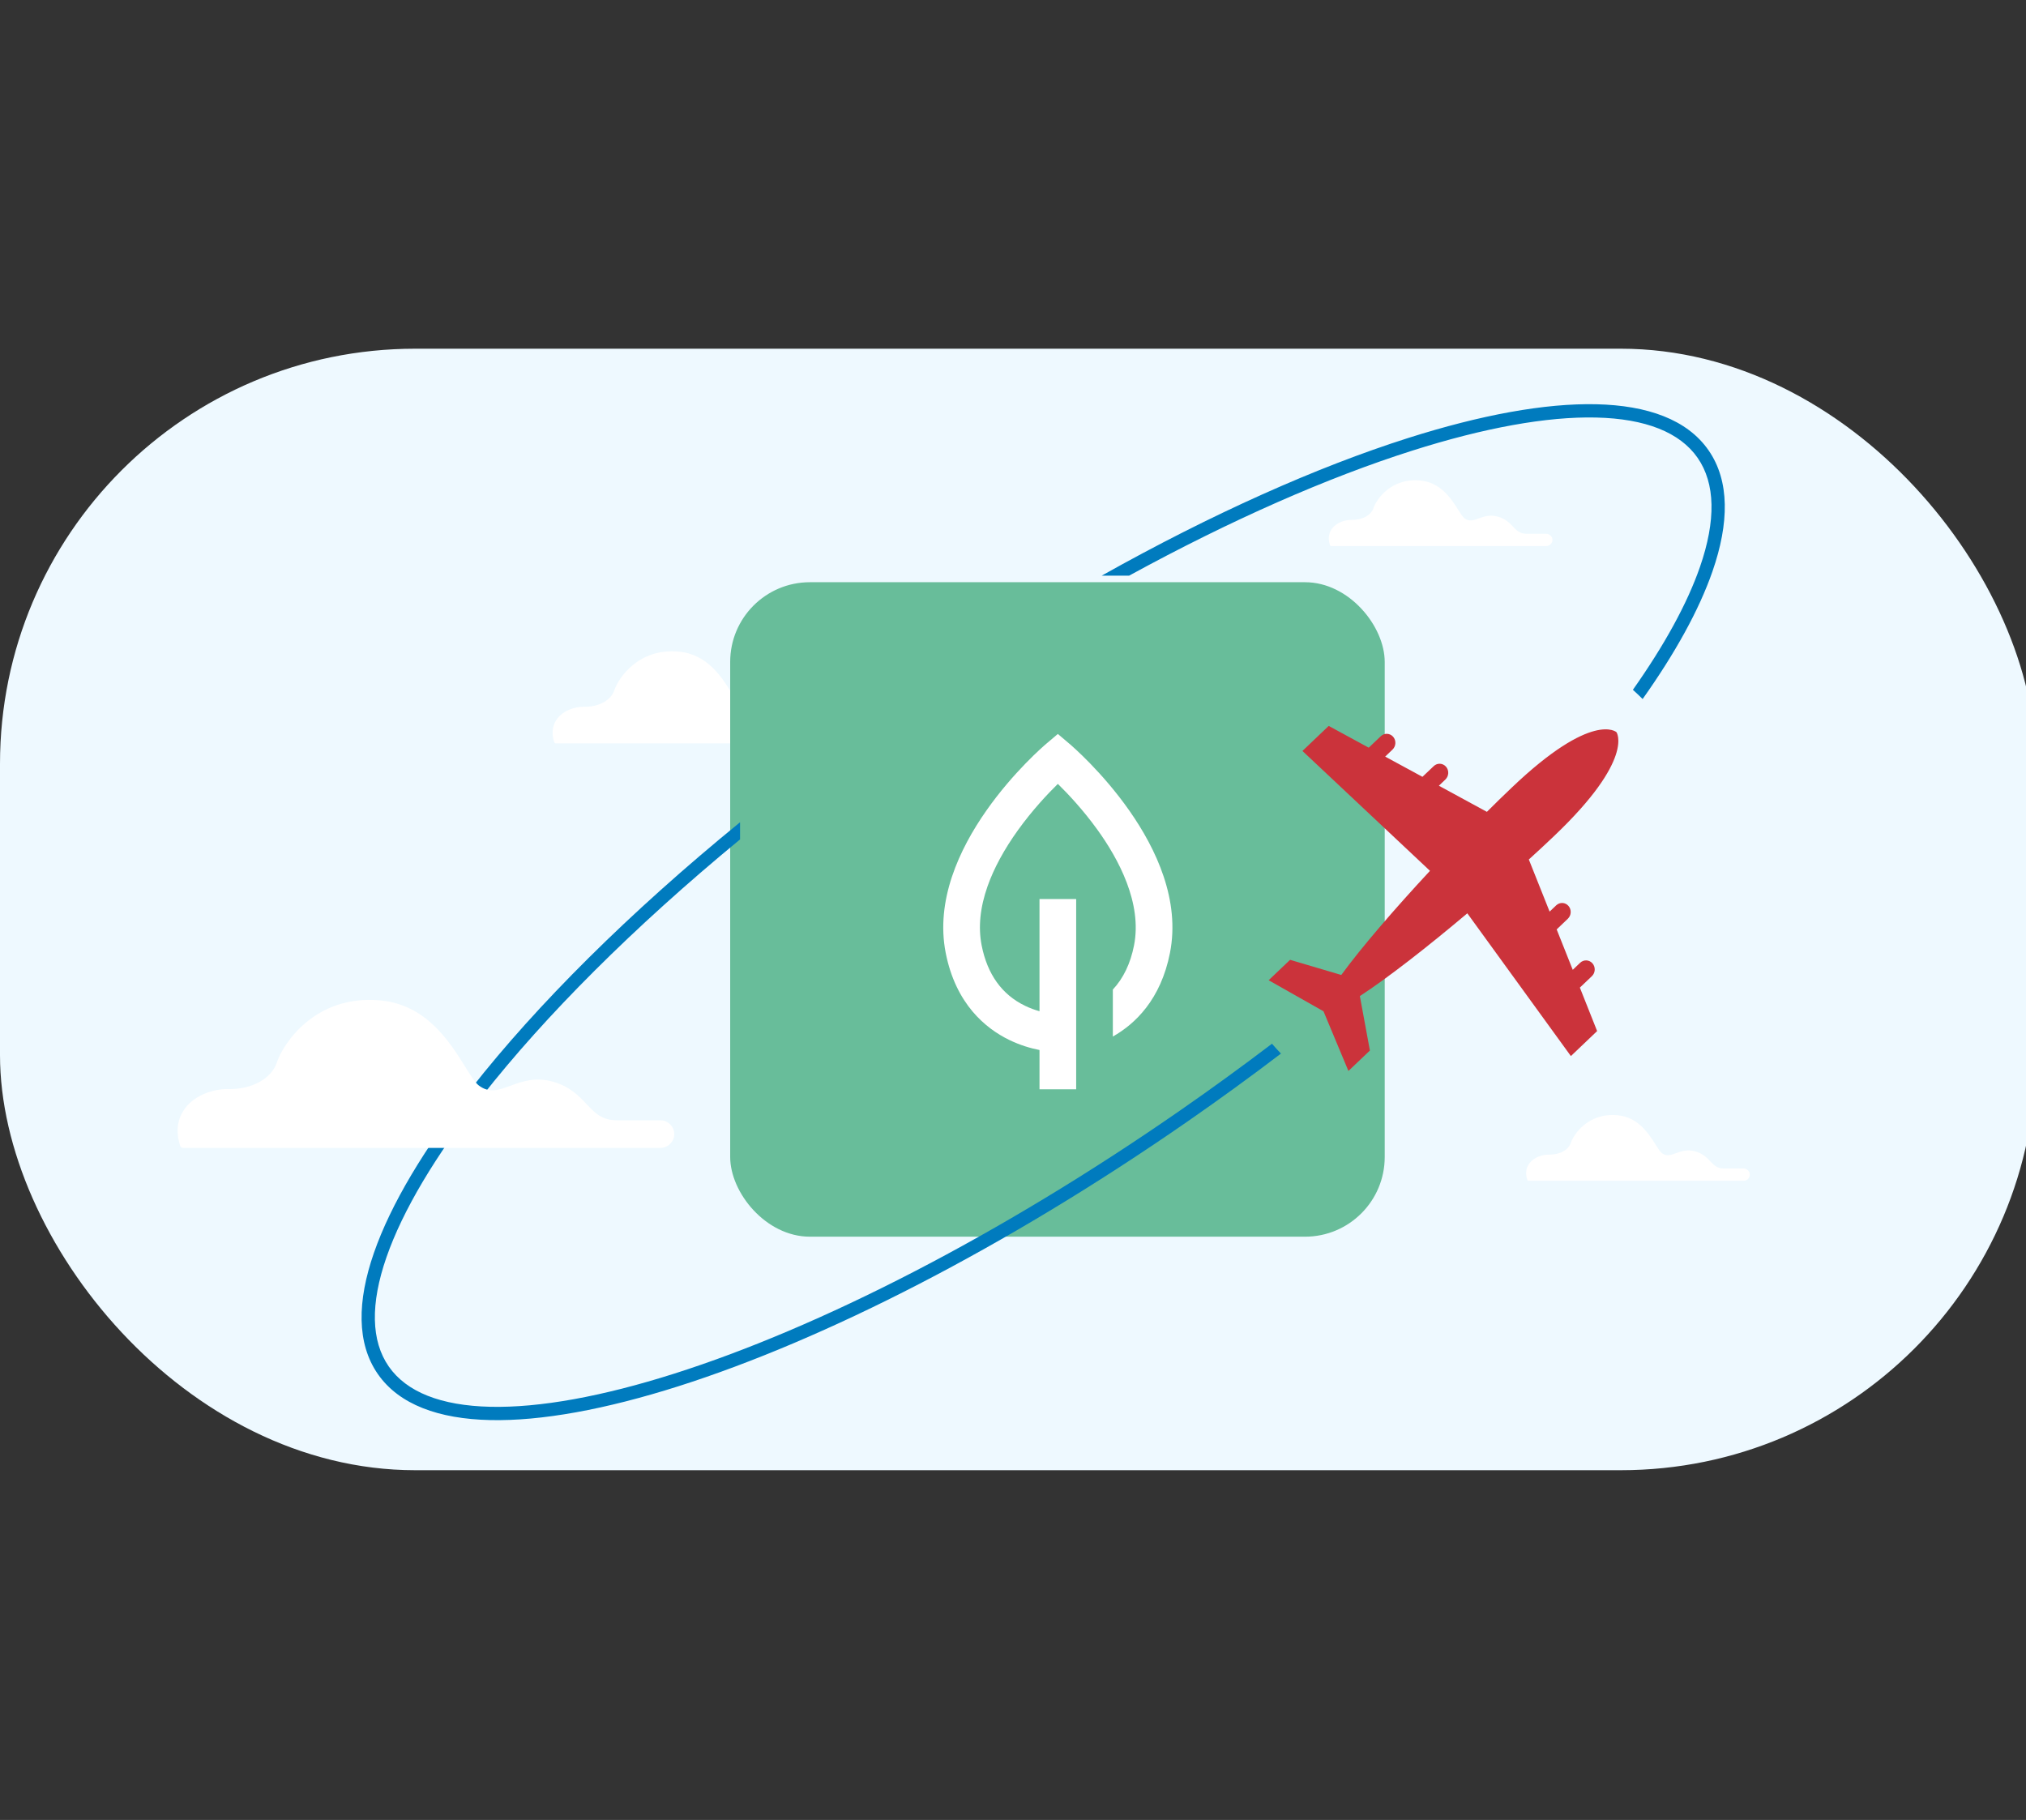 <?xml version="1.0" encoding="UTF-8"?> <svg xmlns="http://www.w3.org/2000/svg" width="610" height="548" viewBox="0 0 610 548" fill="none"><rect x="0" y="0" width="610" height="548" fill="#333333" stroke="none"/><g clip-path="url(#clip0_710_9432)"><rect y="105" width="613" height="337.695" rx="125" fill="#EEF9FF"></rect><path d="M175.787 212.819C180.277 212.912 183.965 210.893 184.989 207.786C186.102 204.438 192.015 195.121 204.271 196.194C213 196.954 217.384 203.995 220.282 208.65C221.278 210.253 222.141 211.632 222.842 212.157C224.828 213.634 226.547 213.005 228.727 212.206C230.908 211.408 233.406 210.488 236.744 211.44C239.893 212.332 241.545 214.077 243.003 215.614C244.616 217.321 245.89 218.667 248.761 218.667H256.95C257.626 218.698 258.264 218.983 258.732 219.465C259.2 219.946 259.46 220.586 259.46 221.252C259.46 221.918 259.2 222.558 258.732 223.039C258.264 223.521 257.626 223.806 256.95 223.837H167.381C167.263 223.836 167.148 223.799 167.053 223.73C166.958 223.661 166.888 223.565 166.853 223.454C165.74 220.057 166.769 217.732 167.798 216.38C169.729 213.842 173.217 212.77 175.787 212.819Z" fill="white"></path><rect x="219.848" y="175.312" width="197.071" height="197.071" rx="24" fill="#68BD9A"></rect><path d="M322.008 223.975L318.5 221L314.994 223.975C313.502 225.24 278.521 255.342 284.74 286.938C287.779 302.372 296.806 309.697 303.844 313.124C307.218 314.767 310.423 315.673 312.979 316.173V328H324.021V270.717H312.979V304.492C311.623 304.114 310.114 303.58 308.557 302.822C301.641 299.456 297.269 293.348 295.561 284.669C294.489 279.224 295.09 273.225 297.349 266.833C299.261 261.424 302.341 255.744 306.508 249.948C310.831 243.935 315.444 239.039 318.503 236.035C321.523 238.998 326.059 243.81 330.361 249.763C336.798 258.67 343.944 271.955 341.441 284.667C340.364 290.134 338.226 294.582 335.062 297.967V312.117C341.743 308.336 349.49 301.005 352.26 286.934C358.481 255.342 323.499 225.24 322.008 223.975Z" fill="white"></path><path d="M406.895 156.548C410.143 156.615 412.811 155.173 413.552 152.953C414.357 150.562 418.635 143.907 427.501 144.673C433.815 145.216 436.987 150.246 439.083 153.571C439.804 154.716 440.428 155.701 440.935 156.076C442.371 157.131 443.615 156.681 445.193 156.111C446.77 155.54 448.577 154.884 450.992 155.564C453.27 156.201 454.465 157.447 455.519 158.545C456.686 159.764 457.608 160.726 459.685 160.726H465.609C466.098 160.748 466.56 160.952 466.898 161.296C467.236 161.639 467.425 162.097 467.425 162.572C467.425 163.048 467.236 163.505 466.898 163.849C466.56 164.192 466.098 164.397 465.609 164.418H400.814C400.729 164.418 400.646 164.391 400.577 164.342C400.509 164.293 400.458 164.224 400.432 164.145C399.627 161.718 400.372 160.058 401.116 159.092C402.513 157.279 405.036 156.513 406.895 156.548Z" fill="white"></path><path d="M466.314 347.678C469.562 347.744 472.23 346.302 472.97 344.083C473.775 341.691 478.053 335.037 486.919 335.803C493.234 336.346 496.405 341.375 498.502 344.7C499.222 345.845 499.846 346.83 500.353 347.205C501.79 348.26 503.033 347.811 504.611 347.24C506.189 346.67 507.996 346.013 510.41 346.693C512.688 347.33 513.883 348.576 514.938 349.675C516.105 350.894 517.027 351.855 519.103 351.855H525.027C525.516 351.877 525.978 352.081 526.316 352.425C526.655 352.769 526.843 353.226 526.843 353.701C526.843 354.177 526.655 354.634 526.316 354.978C525.978 355.322 525.516 355.526 525.027 355.548H460.233C460.147 355.547 460.064 355.521 459.996 355.471C459.927 355.422 459.876 355.353 459.85 355.274C459.046 352.847 459.79 351.187 460.535 350.222C461.931 348.408 464.455 347.643 466.314 347.678Z" fill="white"></path><path fill-rule="evenodd" clip-rule="evenodd" d="M116.357 378.577C111.474 392.643 111.716 403.78 117.048 411.46C122.38 419.14 132.729 423.26 147.616 423.601C162.448 423.942 181.341 420.507 203.059 413.601C246.471 399.798 300.721 372.275 355.469 334.266C364.949 327.684 374.128 321.007 382.973 314.279C383.849 315.292 384.751 316.282 385.678 317.247C376.697 324.086 367.375 330.869 357.75 337.551C302.768 375.723 248.159 403.459 204.271 417.413C182.34 424.386 162.973 427.955 147.524 427.6C132.128 427.247 120.172 422.974 113.762 413.741C107.352 404.509 107.528 391.814 112.578 377.265C117.646 362.666 127.758 345.769 141.957 327.658C161.655 302.534 189.358 274.897 222.819 247.588V252.76C190.683 279.236 164.095 305.904 145.105 330.126C131.044 348.06 121.222 364.561 116.357 378.577ZM339.973 173.331C370.681 156.54 399.75 143.789 425.118 135.723C446.836 128.817 465.729 125.383 480.562 125.723C495.448 126.064 505.798 130.184 511.13 137.864C516.462 145.544 516.704 156.681 511.821 170.747C508.014 181.714 501.172 194.202 491.64 207.708C492.642 208.608 493.62 209.535 494.573 210.487C504.423 196.597 511.59 183.609 515.599 172.059C520.65 157.51 520.825 144.815 514.415 135.583C508.006 126.35 496.05 122.077 480.654 121.724C465.204 121.369 445.838 124.938 423.906 131.911C396.515 140.62 364.946 154.698 331.717 173.331H339.973Z" fill="#007BBE"></path><path fill-rule="evenodd" clip-rule="evenodd" d="M472.971 317.999L480.872 310.467L475.674 297.379L479.296 293.933C480.371 292.91 480.436 291.175 479.46 290.063C478.482 288.965 476.829 288.883 475.747 289.913L473.534 292.027L468.693 279.859L472.065 276.634C473.127 275.61 473.205 273.876 472.24 272.779C471.257 271.66 469.609 271.599 468.535 272.622L466.566 274.496L460.31 258.803C462.999 256.366 465.577 253.967 467.971 251.679C492.342 228.466 486.695 220.463 486.695 220.463C486.695 220.463 479.532 213.923 455.18 237.144C452.779 239.424 450.263 241.869 447.683 244.456L433.23 236.593L435.193 234.712C436.26 233.695 436.338 231.961 435.368 230.857C434.385 229.738 432.712 229.674 431.655 230.706L428.279 233.91L417.058 227.82L419.271 225.705C420.34 224.674 420.424 222.947 419.447 221.836C418.464 220.731 416.797 220.661 415.735 221.685L412.106 225.136L400.055 218.583L392.147 226.122L430.547 262.217C419.813 273.769 409.8 285.4 403.841 293.574L388.429 289.014L381.974 295.159L398.49 304.517L405.989 322.48L412.458 316.323L409.436 299.932C417.802 294.493 429.791 285.127 441.789 275.011L472.971 317.999Z" fill="#CB333B"></path><path d="M68.602 327.937C75.814 328.087 81.739 324.842 83.383 319.849C85.171 314.468 94.67 299.495 114.358 301.218C128.38 302.44 135.422 313.756 140.078 321.238C141.678 323.814 143.063 326.029 144.189 326.873C147.379 329.247 150.141 328.236 153.644 326.953C157.147 325.669 161.16 324.192 166.522 325.722C171.58 327.155 174.234 329.959 176.576 332.43C179.167 335.173 181.214 337.336 185.825 337.336H198.98C200.066 337.385 201.092 337.844 201.843 338.618C202.594 339.392 203.013 340.42 203.013 341.49C203.013 342.56 202.594 343.589 201.843 344.363C201.092 345.136 200.066 345.595 198.98 345.645H55.099C54.909 345.644 54.724 345.584 54.572 345.473C54.419 345.363 54.306 345.207 54.249 345.029C52.462 339.569 54.115 335.833 55.769 333.661C58.87 329.581 64.473 327.858 68.602 327.937Z" fill="white"></path></g><defs><clipPath id="clip0_710_9432"><rect width="610" height="548" fill="white"></rect></clipPath></defs></svg> 